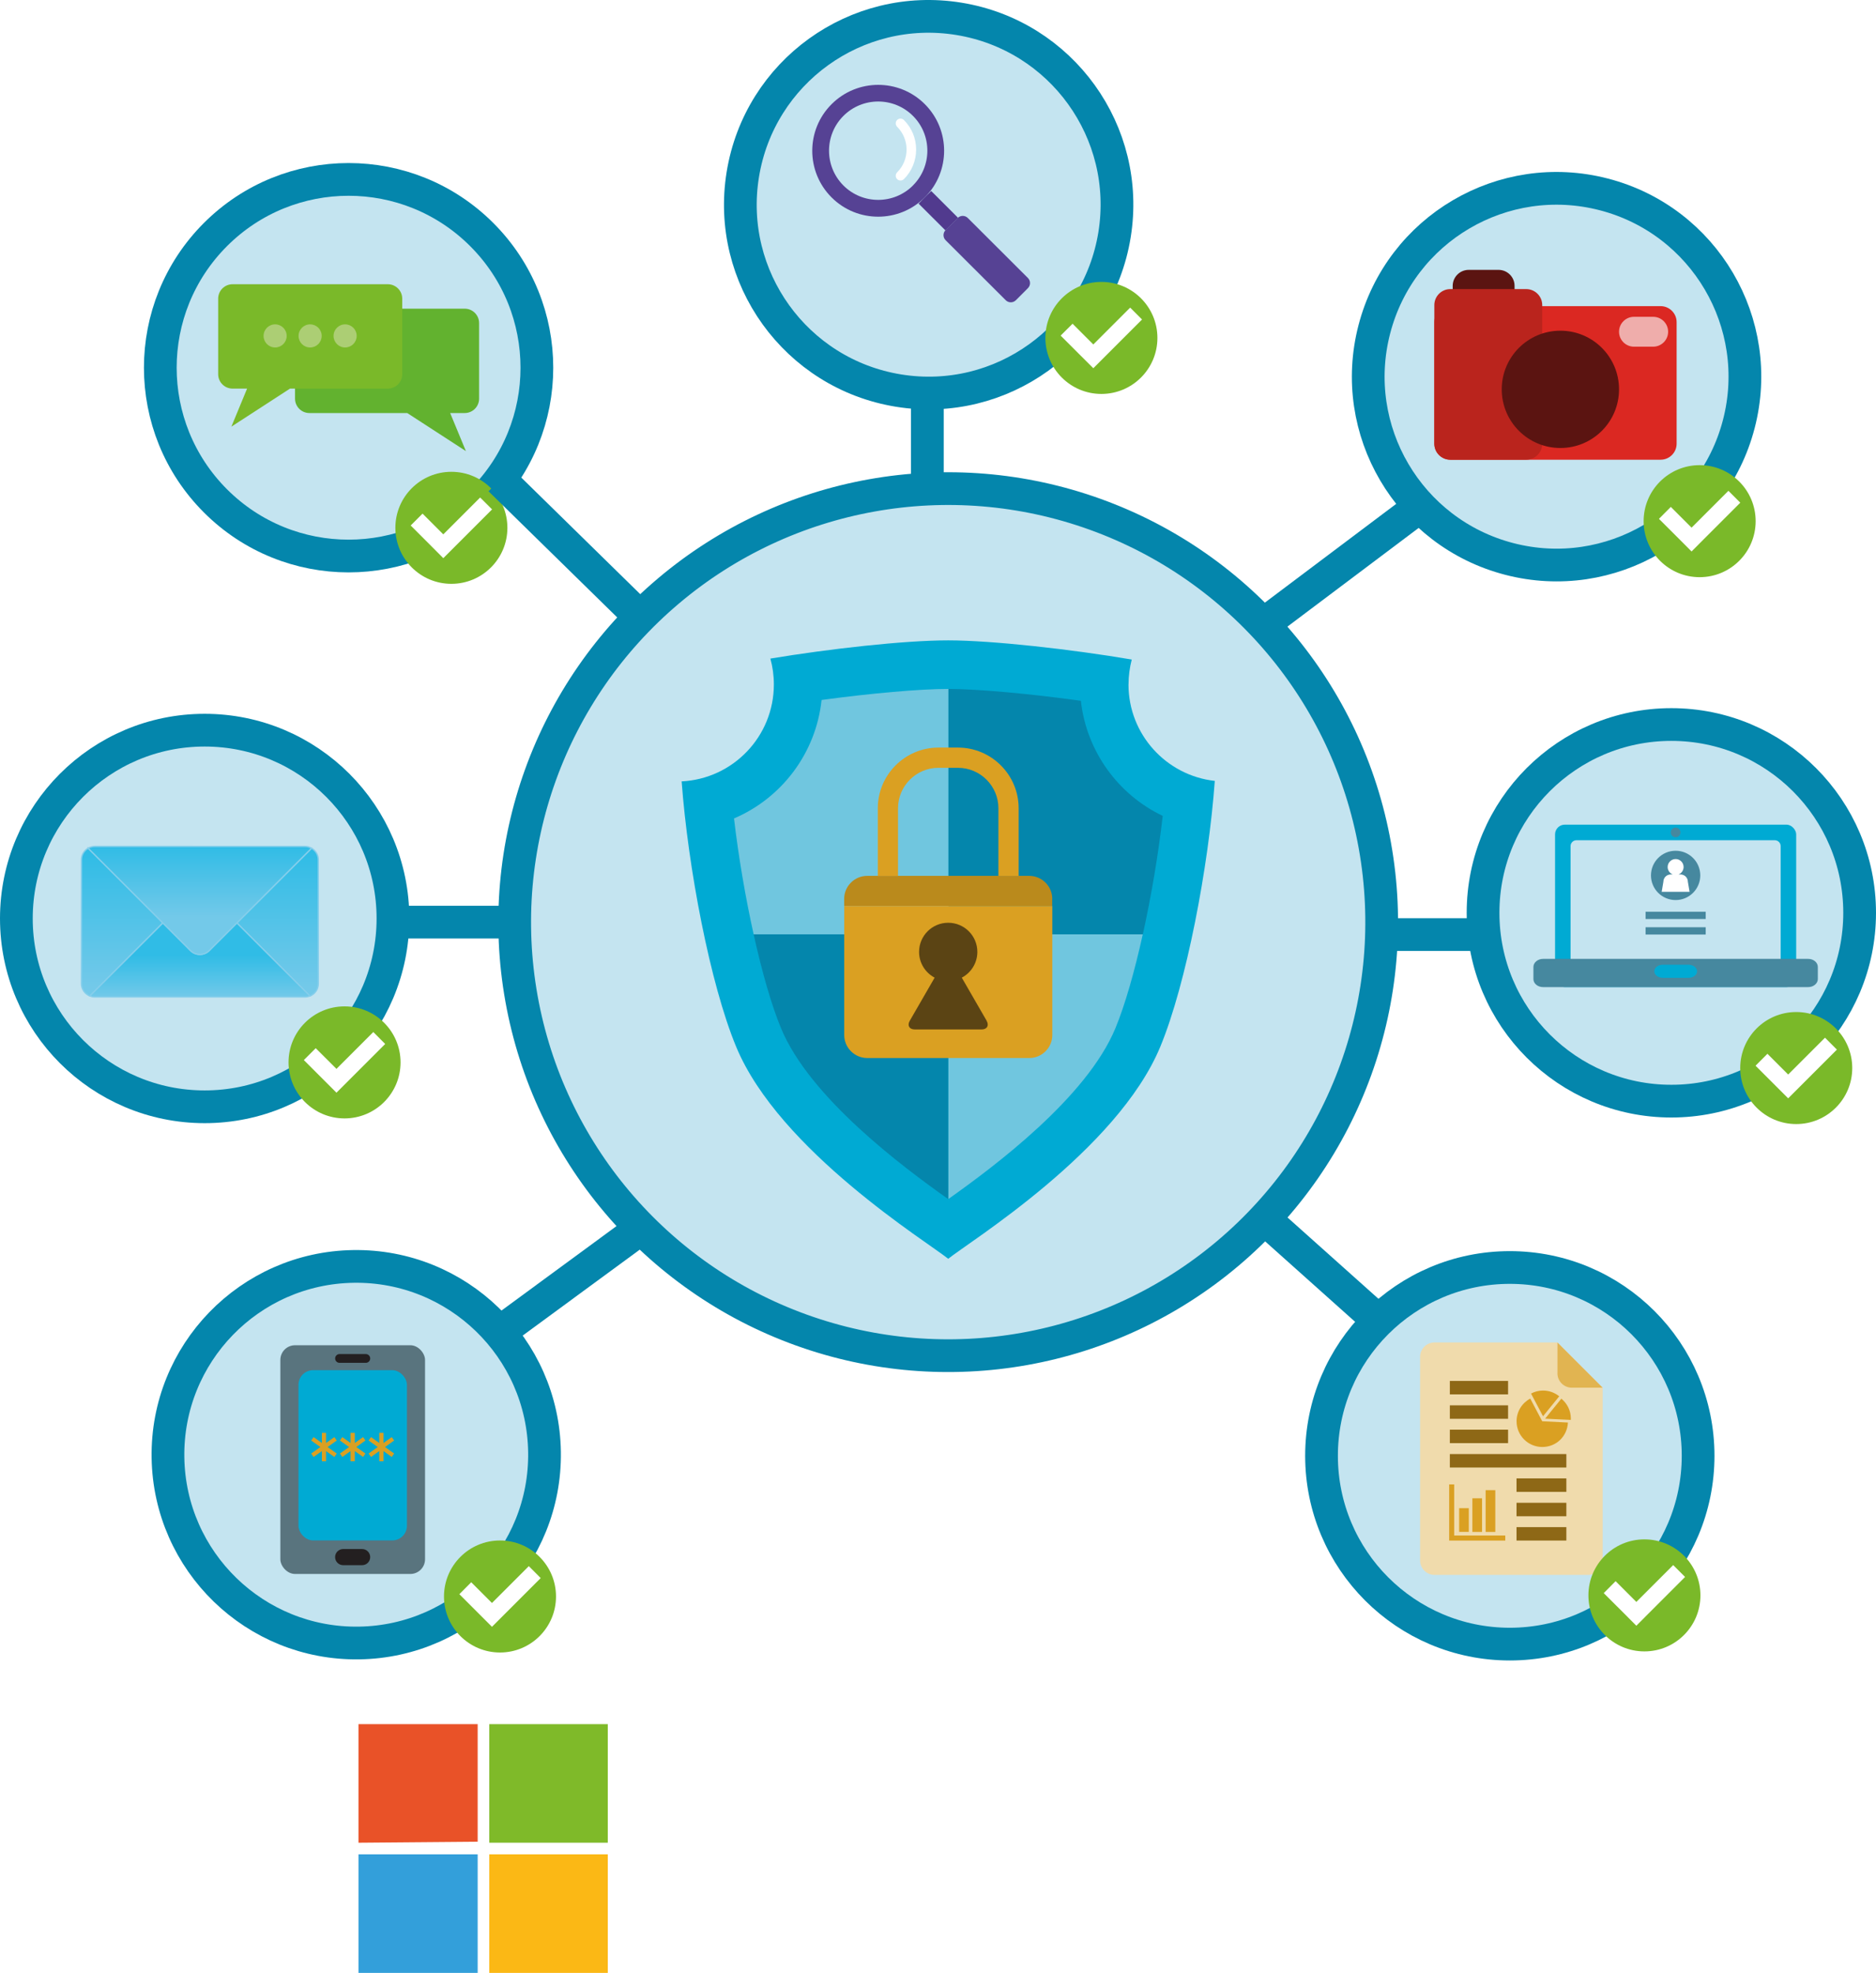 <svg xmlns="http://www.w3.org/2000/svg" xmlns:xlink="http://www.w3.org/1999/xlink" id="Capa_2" data-name="Capa 2" viewBox="0 0 355.39 373.71"><defs><style>      .cls-1 {        fill: #62b22f;      }      .cls-2 {        filter: url(#drop-shadow-9);      }      .cls-3 {        filter: url(#drop-shadow-2);      }      .cls-4 {        filter: url(#drop-shadow-6);      }      .cls-5 {        fill: #231f20;      }      .cls-6 {        fill: #7fba29;      }      .cls-7 {        filter: url(#drop-shadow-5);      }      .cls-8 {        fill: #fff;      }      .cls-9 {        fill: url(#Degradado_sin_nombre_10-2);      }      .cls-9, .cls-10, .cls-11, .cls-12, .cls-13 {        stroke-miterlimit: 10;      }      .cls-9, .cls-10, .cls-11, .cls-13 {        stroke: #85ceeb;        stroke-width: .25px;      }      .cls-14 {        fill: #5b4414;      }      .cls-15 {        fill: #efadab;      }      .cls-16, .cls-12, .cls-17 {        fill: none;      }      .cls-18 {        filter: url(#drop-shadow-8);      }      .cls-19 {        filter: url(#drop-shadow-4);      }      .cls-20 {        filter: url(#drop-shadow-7);      }      .cls-21 {        fill: #564294;      }      .cls-22 {        fill: #daa022;      }      .cls-23 {        fill: #8e6816;      }      .cls-24 {        filter: url(#drop-shadow-1);      }      .cls-25 {        fill: #e1b451;      }      .cls-10 {        fill: url(#Degradado_sin_nombre_10-3);      }      .cls-11 {        fill: url(#Degradado_sin_nombre_10);      }      .cls-12, .cls-17 {        stroke: #0486ac;        stroke-width: 6.2px;      }      .cls-26 {        fill: #513a8e;      }      .cls-27 {        fill: #59747e;      }      .cls-13 {        fill: url(#Degradado_sin_nombre_9);      }      .cls-28 {        fill: #5b1411;      }      .cls-29 {        fill: #ba8a1c;      }      .cls-30 {        fill: #f0dbac;      }      .cls-31 {        fill: #0486ac;      }      .cls-32 {        fill: #70c6df;      }      .cls-33 {        fill: #e95228;      }      .cls-34 {        fill: #46889f;      }      .cls-35 {        fill: #339fda;      }      .cls-36 {        fill: #c4e4f0;      }      .cls-37 {        fill: #acce74;      }      .cls-38 {        filter: url(#drop-shadow-3);      }      .cls-17 {        stroke-linejoin: round;      }      .cls-39 {        fill: #00aad3;      }      .cls-40 {        fill: #fbb815;      }      .cls-41 {        fill: #7ab929;      }      .cls-42 {        fill: #db2822;      }      .cls-43 {        fill: #ba241d;      }    </style><filter id="drop-shadow-1" x="0" y="0" width="360.39" height="319.53" filterUnits="userSpaceOnUse"><feGaussianBlur stdDeviation="0"></feGaussianBlur></filter><filter id="drop-shadow-2" x="53.11" y="254.82" width="31.84" height="47.75" filterUnits="userSpaceOnUse"><feGaussianBlur stdDeviation="0"></feGaussianBlur></filter><filter id="drop-shadow-3" x="129.14" y="121.31" width="105.43" height="121.56" filterUnits="userSpaceOnUse"><feGaussianBlur stdDeviation="0"></feGaussianBlur></filter><filter id="drop-shadow-4" x="15.31" y="160.21" width="49.55" height="33.19" filterUnits="userSpaceOnUse"><feGaussianBlur stdDeviation="0"></feGaussianBlur></filter><linearGradient id="Degradado_sin_nombre_10" data-name="Degradado sin nombre 10" x1="52.59" y1="186.87" x2="52.59" y2="161.48" gradientUnits="userSpaceOnUse"><stop offset="0" stop-color="#73c9e9"></stop><stop offset="1" stop-color="#30bce6"></stop></linearGradient><linearGradient id="Degradado_sin_nombre_10-2" data-name="Degradado sin nombre 10" x1="23.15" y1="186.87" x2="23.15" y2="161.48" xlink:href="#Degradado_sin_nombre_10"></linearGradient><linearGradient id="Degradado_sin_nombre_10-3" data-name="Degradado sin nombre 10" x1="37.87" y1="189.07" x2="37.87" y2="180.93" xlink:href="#Degradado_sin_nombre_10"></linearGradient><linearGradient id="Degradado_sin_nombre_9" data-name="Degradado sin nombre 9" x1="37.87" y1="160.28" x2="37.87" y2="173.91" gradientUnits="userSpaceOnUse"><stop offset="0" stop-color="#30bce6"></stop><stop offset=".99" stop-color="#73c9e9"></stop></linearGradient><filter id="drop-shadow-5" x="41.32" y="53.84" width="53.87" height="36.05" filterUnits="userSpaceOnUse"><feGaussianBlur stdDeviation="0"></feGaussianBlur></filter><filter id="drop-shadow-6" x="153.88" y="16.07" width="45.68" height="45.64" filterUnits="userSpaceOnUse"><feGaussianBlur stdDeviation="0"></feGaussianBlur></filter><filter id="drop-shadow-7" x="271.72" y="51.12" width="50.33" height="40.39" filterUnits="userSpaceOnUse"><feGaussianBlur stdDeviation="0"></feGaussianBlur></filter><filter id="drop-shadow-8" x="290.49" y="156.21" width="58.31" height="35.19" filterUnits="userSpaceOnUse"><feGaussianBlur stdDeviation="0"></feGaussianBlur></filter><filter id="drop-shadow-9" x="269.02" y="254.29" width="39.01" height="48.45" filterUnits="userSpaceOnUse"><feGaussianBlur stdDeviation="0"></feGaussianBlur></filter></defs><g id="Capa_1-2" data-name="Capa 1"><g><g><rect class="cls-35" x="67.91" y="351.25" width="22.58" height="22.46"></rect><polygon class="cls-33" points="67.91 326.59 90.49 326.59 90.49 348.86 67.91 349.05 67.91 326.59"></polygon><path class="cls-8" d="M288.29,364.02c-3.24,1.41-7.87,1.06-9.17-2.77-.1-.29-.38-1.32-.38-1.55v-11.62s-.18-.19-.19-.19h-6.71s-.19.18-.19.19v16.2h-4.9v-16.39h-3.35v-3.87h3.35v-3.42c0-.94.64-2.69,1.14-3.51,1.8-2.93,5.99-3.87,9.06-2.69v4.07c-1.61-.69-3.85-1-4.8.82-.18.34-.49,1.23-.49,1.57v3.16h7.1v-4.65l4.77-1.42v5.87c0,.14.32.18.45.2,1.33.16,2.96-.13,4.33,0v3.87h-4.77v10.13c0,.06.15.85.19.98.59,2.22,2.91,2.03,4.59,1.15v3.87Z"></path><path class="cls-8" d="M136.3,336.01l8.07,20.65,8.45-20.65h6.97v28.08s-.18.19-.19.19h-4.84v-21.56l-8.54,21.34-.1.16c-.14.09-2.97.12-3.3.06-.14-.03-.25-.06-.31-.2l-8.65-21.35-.19,21.56h-4.58v-28.27h7.23Z"></path><rect class="cls-6" x="92.69" y="326.59" width="22.45" height="22.46"></rect><rect class="cls-40" x="92.69" y="351.25" width="22.45" height="22.46"></rect><path class="cls-8" d="M251.49,343.54c8.37-.74,12.8,5.1,11.32,13.13-2.06,11.19-19.59,10.84-20.57-.86-.54-6.4,2.51-11.67,9.25-12.27ZM251.75,347.54c-5.69.7-6.1,10.94-1.26,12.81,3.23,1.25,6.47-.08,7.29-3.55,1.07-4.54-.37-9.95-6.03-9.26Z"></path><path class="cls-8" d="M213.04,343.54c7.35-.61,11.88,3.75,11.51,11.13-.34,6.95-5.64,10.92-12.44,9.98-11.74-1.62-11.34-20.1.93-21.11ZM213.3,347.54c-5.93.72-6.1,11.2-1.2,12.88,4.03,1.38,7.05-.88,7.41-4.99.38-4.3-1.11-8.5-6.2-7.89Z"></path><path class="cls-8" d="M239.13,348.79c-.93-.45-1.74-.94-2.76-1.18-1.92-.46-5.61-.43-4.63,2.56.43,1.32,4.07,2.39,5.36,3.16,1.48.88,2.78,2.15,3.02,3.95,1.02,7.52-8.22,8.87-13.39,6.29v-4.58c.85.41,1.62.97,2.51,1.29,1.49.55,5.22,1.28,5.94-.65.37-1.01.1-1.73-.72-2.37-2.6-2.06-7.16-1.94-7.69-6.37-.64-5.33,3.81-7.7,8.55-7.39.46.03,3.8.58,3.8.97v4.32Z"></path><path class="cls-8" d="M188.16,344.53v4.65c-.71-.32-1.34-.8-2.07-1.09-3.98-1.59-7.95.23-8.74,4.55-1.05,5.76,3.25,9.77,8.83,7.41.7-.29,1.3-.75,1.98-1.05v4.32c-3.37,2.01-8.52,2-11.78-.22-3.8-2.58-4.78-7.44-3.79-11.75,1.63-7.08,9.32-9.48,15.57-6.82Z"></path><path class="cls-8" d="M203.52,348.66c-1.23-.29-2.16-.83-3.52-.61-2.17.34-3.58,3.2-3.58,5.2v11.04h-4.77v-20.27h4.77v3.23c.54-.64.83-1.52,1.42-2.13,1.05-1.1,2.7-1.59,4.2-1.49.25.02,1.48.2,1.48.46v4.58Z"></path><rect class="cls-8" x="164.17" y="344.02" width="4.9" height="20.27"></rect><path class="cls-8" d="M166.07,335.4c4.52-.78,4.84,6.18-.02,5.51-2.97-.41-3.09-4.97.02-5.51Z"></path></g><g class="cls-24"><g><path class="cls-36" d="M103.12,275.98c0,19.7-15.97,35.67-35.67,35.67s-35.67-15.97-35.67-35.67,15.97-35.67,35.67-35.67,35.67,15.97,35.67,35.67Z"></path><circle class="cls-17" cx="67.48" cy="275.56" r="35.67" transform="translate(-4.17 1.05) rotate(-.87)"></circle><g><circle class="cls-41" cx="94.72" cy="302.41" r="10.61"></circle><polygon class="cls-8" points="102.43 298.92 100.18 296.66 93.2 303.64 89.27 299.71 87.02 301.97 90.95 305.9 90.95 305.9 93.2 308.15 95.45 305.9 95.45 305.9 102.43 298.92"></polygon></g><g class="cls-3"><rect class="cls-27" x="53.11" y="254.82" width="27.41" height="43.32" rx="2.78" ry="2.78"></rect><path class="cls-5" d="M70.13,294.95c0,.84-.68,1.53-1.53,1.53h-3.59c-.84,0-1.53-.68-1.53-1.53h0c0-.84.68-1.53,1.53-1.53h3.59c.84,0,1.53.68,1.53,1.53h0Z"></path><path class="cls-5" d="M70.13,257.32c0,.46-.37.83-.83.83h-4.98c-.46,0-.83-.37-.83-.83h0c0-.46.37-.83.83-.83h4.98c.46,0,.83.37.83.83h0Z"></path><rect class="cls-39" x="56.54" y="259.54" width="20.55" height="32.25" rx="2.78" ry="2.78"></rect><polygon class="cls-22" points="63.8 272.86 63.34 272.22 61.77 273.33 61.77 271.41 60.98 271.41 60.98 273.33 59.41 272.22 58.95 272.86 60.69 274.1 58.95 275.33 59.41 275.98 60.98 274.87 60.98 276.79 61.77 276.79 61.77 274.87 63.34 275.98 63.8 275.33 62.06 274.1 63.8 272.86"></polygon><polygon class="cls-22" points="69.23 272.86 68.78 272.22 67.21 273.33 67.21 271.41 66.41 271.41 66.41 273.33 64.85 272.22 64.39 272.86 66.13 274.1 64.39 275.33 64.85 275.98 66.41 274.87 66.41 276.79 67.21 276.79 67.21 274.87 68.78 275.98 69.23 275.33 67.5 274.1 69.23 272.86"></polygon><polygon class="cls-22" points="74.67 272.86 74.21 272.22 72.65 273.33 72.65 271.41 71.85 271.41 71.85 273.33 70.29 272.22 69.83 272.86 71.56 274.1 69.83 275.33 70.29 275.98 71.85 274.87 71.85 276.79 72.65 276.79 72.65 274.87 74.21 275.98 74.67 275.33 72.94 274.1 74.67 272.86"></polygon></g></g><g><g><path class="cls-36" d="M262.38,174.48c0,44.99-36.47,81.45-81.45,81.45s-81.45-36.47-81.45-81.45,36.47-81.45,81.45-81.45,81.45,36.47,81.45,81.45Z"></path><circle class="cls-17" cx="179.63" cy="174.67" r="82.12" transform="translate(-28 34.43) rotate(-10.16)"></circle></g><g class="cls-38"><path class="cls-39" d="M213.79,129.65c0-1.63.22-3.21.61-4.72-11.34-1.93-26.44-3.63-34.77-3.63s-22.49,1.59-33.69,3.45c.43,1.56.66,3.2.66,4.9,0,9.85-7.74,17.88-17.47,18.36,1.2,16.24,5.38,38.33,10.32,50.25,8.17,19.75,36.43,37.12,40.18,40.18,3.75-3.06,32.01-20.43,40.18-40.18,4.94-11.94,9.14-34.09,10.32-50.34-9.19-1.02-16.35-8.81-16.35-18.27Z"></path><g><path class="cls-31" d="M216.5,176.98c1.57-7.1,2.91-14.97,3.77-22.43-8.45-4.03-14.44-12.21-15.51-21.8-9.6-1.34-19.47-2.24-25.11-2.25v46.48h36.84Z"></path><path class="cls-32" d="M179.66,130.5h-.03c-5.42,0-14.7.83-23.99,2.09-1.07,10.09-7.57,18.59-16.59,22.44.86,7.32,2.18,15.01,3.72,21.95h36.89v-46.48Z"></path><path class="cls-31" d="M142.77,176.98c1.57,7.1,3.38,13.42,5.18,17.77,5.44,13.15,22.96,26.21,31.68,32.39,0,0,.02-.01.03-.02v-50.14h-36.89Z"></path><path class="cls-32" d="M179.66,176.98v50.14c8.73-6.19,26.22-19.23,31.65-32.37,1.8-4.35,3.61-10.67,5.18-17.77h-36.84Z"></path></g></g></g><g><g><path class="cls-29" d="M199.34,170.26c0-2.39-1.96-4.35-4.35-4.35h-30.72c-2.39,0-4.35,1.96-4.35,4.35v1.34h39.41v-1.34Z"></path><path class="cls-22" d="M159.93,171.61v24.45c0,2.39,1.96,4.35,4.35,4.35h30.72c2.39,0,4.35-1.96,4.35-4.35v-24.45h-39.41Z"></path></g><path class="cls-22" d="M192.97,165.92h-3.83v-12.82c0-4.22-3.44-7.66-7.66-7.66h-3.7c-4.22,0-7.66,3.44-7.66,7.66v12.82h-3.83v-12.82c0-6.33,5.15-11.49,11.49-11.49h3.7c6.33,0,11.49,5.15,11.49,11.49v12.82Z"></path><path class="cls-14" d="M186.91,193.35l-4.71-8.16c1.75-.92,2.95-2.76,2.95-4.88,0-3.05-2.47-5.52-5.52-5.52s-5.52,2.47-5.52,5.52c0,2.12,1.2,3.96,2.95,4.88l-4.71,8.16c-.52.9-.1,1.65.95,1.65h12.65c1.04,0,1.47-.74.95-1.65Z"></path></g><g><path class="cls-36" d="M74.44,173.98c0,19.7-15.97,35.67-35.67,35.67S3.1,193.68,3.1,173.98s15.97-35.67,35.67-35.67,35.67,15.97,35.67,35.67Z"></path><g class="cls-19"><path class="cls-11" d="M60.3,186.33v-23.48c0-.94-.52-1.74-1.28-2.17l-14.15,14.15,13.84,13.84c.93-.37,1.59-1.27,1.59-2.33Z"></path><path class="cls-9" d="M16.71,160.67c-.76.43-1.28,1.24-1.28,2.17v23.48c0,1.06.66,1.97,1.59,2.33l13.84-13.84-14.15-14.15Z"></path><path class="cls-10" d="M57.79,188.84c.32,0,.63-.07.92-.18l-13.84-13.84-5.23,5.23c-.98.98-2.57.98-3.55,0l-5.23-5.23-13.84,13.84c.29.11.59.18.92.18h39.85Z"></path><path class="cls-13" d="M39.64,180.06l19.38-19.39c-.37-.21-.78-.34-1.24-.34H17.94c-.45,0-.87.13-1.24.34l19.39,19.39c.98.98,2.57.98,3.55,0Z"></path></g><path class="cls-17" d="M74.44,173.98c0,19.7-15.97,35.67-35.67,35.67S3.1,193.68,3.1,173.98s15.97-35.67,35.67-35.67,35.67,15.97,35.67,35.67Z"></path><g><circle class="cls-41" cx="65.27" cy="201.24" r="10.61"></circle><polygon class="cls-8" points="72.97 197.75 70.72 195.49 63.74 202.47 59.81 198.55 57.56 200.8 61.49 204.73 61.49 204.73 63.74 206.98 65.99 204.73 65.99 204.73 72.97 197.75"></polygon></g></g><g><circle class="cls-36" cx="66.04" cy="69.65" r="35.67" transform="translate(-29.91 67.1) rotate(-45)"></circle><circle class="cls-17" cx="66.04" cy="69.65" r="35.67" transform="translate(-29.91 67.1) rotate(-45)"></circle><g class="cls-7"><path class="cls-1" d="M58.63,58.47h29.4c1.51,0,2.73,1.22,2.73,2.73v14.31c0,1.51-1.22,2.73-2.73,2.73h-2.75l2.98,7.21-11.11-7.21h-18.53c-1.51,0-2.73-1.22-2.73-2.73v-14.31c0-1.51,1.22-2.73,2.73-2.73Z"></path><path class="cls-41" d="M73.46,53.84h-29.4c-1.51,0-2.73,1.22-2.73,2.73v14.31c0,1.51,1.22,2.73,2.73,2.73h2.75l-2.98,7.21,11.11-7.21h18.53c1.51,0,2.73-1.22,2.73-2.73v-14.31c0-1.51-1.23-2.73-2.73-2.73Z"></path><g><path class="cls-37" d="M54.31,63.63c0,1.21-.98,2.19-2.19,2.19s-2.19-.98-2.19-2.19.98-2.19,2.19-2.19,2.19.98,2.19,2.19Z"></path><path class="cls-37" d="M60.94,63.63c0,1.21-.98,2.19-2.19,2.19s-2.19-.98-2.19-2.19.98-2.19,2.19-2.19,2.19.98,2.19,2.19Z"></path><path class="cls-37" d="M67.57,63.63c0,1.21-.98,2.19-2.19,2.19s-2.19-.98-2.19-2.19.98-2.19,2.19-2.19,2.19.98,2.19,2.19Z"></path></g></g><g><path class="cls-41" d="M96.12,99.98c0,5.86-4.75,10.61-10.61,10.61s-10.61-4.75-10.61-10.61,4.75-10.61,10.61-10.61,10.61,4.75,10.61,10.61Z"></path><polygon class="cls-8" points="93.22 96.49 90.96 94.24 83.98 101.22 80.05 97.29 77.8 99.54 81.73 103.47 81.73 103.47 83.98 105.73 86.24 103.47 86.24 103.47 93.22 96.49"></polygon></g></g><g><circle class="cls-36" cx="175.68" cy="38.77" r="35.67" transform="translate(97.59 200.84) rotate(-76.72)"></circle><circle class="cls-17" cx="175.92" cy="38.77" r="35.67" transform="translate(109.47 206.21) rotate(-80.78)"></circle><g class="cls-4"><g><path class="cls-21" d="M185.33,39.69h3.23c.75,0,1.36.61,1.36,1.36v16.09c0,.75-.61,1.36-1.36,1.36h-3.23c-.75,0-1.36-.61-1.36-1.36v-16.09c0-.75.61-1.36,1.36-1.36Z" transform="translate(20.13 146.73) rotate(-45.06)"></path><path class="cls-16" d="M185.33,39.69h3.23c.75,0,1.36.61,1.36,1.36v16.09c0,.75-.61,1.36-1.36,1.36h-3.23c-.75,0-1.36-.61-1.36-1.36v-16.09c0-.75.61-1.36,1.36-1.36Z" transform="translate(20.13 146.73) rotate(-45.06)"></path></g><rect class="cls-26" x="176.06" y="36.32" width="3.38" height="7.18" transform="translate(23.93 137.51) rotate(-45.05)"></rect><path class="cls-21" d="M175.19,19.72c4.88,4.87,4.89,12.78.01,17.66-4.87,4.88-12.78,4.89-17.66.02-4.88-4.87-4.89-12.78-.01-17.66,4.87-4.88,12.78-4.89,17.66-.02Z"></path><path class="cls-36" d="M172.95,35.14c-3.63,3.63-9.54,3.63-13.17,0-3.63-3.63-3.64-9.54-.01-13.18,3.64-3.64,9.54-3.64,13.18-.01,3.64,3.63,3.64,9.54,0,13.18h0Z"></path><path class="cls-8" d="M171.23,33.93c-.35.35-.93.35-1.28,0-.35-.35-.35-.93,0-1.28,1.15-1.15,1.79-2.69,1.79-4.32,0-1.63-.64-3.17-1.79-4.32-.35-.35-.35-.93,0-1.28,0,0,0,0,0,0,.35-.35.93-.35,1.28,0,1.5,1.49,2.32,3.48,2.32,5.6s-.82,4.11-2.31,5.6h0Z"></path></g><g><path class="cls-41" d="M219.26,64.01c0,5.86-4.75,10.61-10.61,10.61s-10.61-4.75-10.61-10.61,4.75-10.61,10.61-10.61,10.61,4.75,10.61,10.61Z"></path><polygon class="cls-8" points="216.35 60.52 214.1 58.27 207.12 65.25 203.19 61.32 200.93 63.57 204.86 67.5 204.86 67.5 207.12 69.75 209.37 67.5 209.37 67.5 216.35 60.52"></polygon></g></g><g><circle class="cls-36" cx="294.87" cy="70.92" r="35.67" transform="translate(152.25 338.57) rotate(-75.47)"></circle><circle class="cls-17" cx="294.87" cy="71.35" r="35.67" transform="translate(151.83 338.89) rotate(-75.47)"></circle><g class="cls-20"><path class="cls-28" d="M278.23,51.12h5.66c1.67,0,3.03,1.36,3.03,3.03v1.62c0,1.67-1.36,3.03-3.03,3.03h-5.66c-1.67,0-3.03-1.36-3.03-3.03v-1.62c0-1.67,1.36-3.03,3.03-3.03Z"></path><path class="cls-42" d="M274.75,57.99h39.84c1.67,0,3.03,1.36,3.03,3.03v23.03c0,1.67-1.36,3.03-3.03,3.03h-39.84c-1.67,0-3.03-1.36-3.03-3.03v-23.03c0-1.67,1.36-3.03,3.03-3.03Z"></path><path class="cls-43" d="M274.75,54.76h14.38c1.67,0,3.03,1.36,3.03,3.03v26.26c0,1.67-1.36,3.03-3.03,3.03h-14.38c-1.67,0-3.03-1.36-3.03-3.03v-26.26c0-1.67,1.36-3.03,3.03-3.03Z"></path><path class="cls-15" d="M316.01,62.84c0,1.56-1.27,2.83-2.83,2.83h-3.64c-1.56,0-2.83-1.27-2.83-2.83h0c0-1.56,1.27-2.83,2.83-2.83h3.64c1.56,0,2.83,1.27,2.83,2.83h0Z"></path><path class="cls-28" d="M306.71,73.75c0,6.14-4.97,11.11-11.11,11.11s-11.11-4.97-11.11-11.11,4.97-11.11,11.11-11.11,11.11,4.97,11.11,11.11Z"></path></g><g><path class="cls-41" d="M332.59,98.72c0,5.86-4.75,10.61-10.61,10.61s-10.61-4.75-10.61-10.61,4.75-10.61,10.61-10.61,10.61,4.75,10.61,10.61Z"></path><polygon class="cls-8" points="329.68 95.22 327.43 92.97 320.45 99.95 316.52 96.02 314.27 98.28 318.2 102.2 318.2 102.2 320.45 104.46 322.7 102.2 322.7 102.2 329.68 95.22"></polygon></g></g><g><circle class="cls-36" cx="317.43" cy="172.91" r="35.67" transform="translate(109.08 468.29) rotate(-83.38)"></circle><path class="cls-17" d="M352.29,172.91c0,19.7-15.97,35.67-35.67,35.67s-35.67-15.97-35.67-35.67,15.97-35.67,35.67-35.67,35.67,15.97,35.67,35.67Z"></path><g class="cls-18"><rect class="cls-39" x="294.59" y="156.21" width="45.68" height="30.76" rx="1.84" ry="1.84"></rect><path class="cls-36" d="M298.64,159.16h37.58c.61,0,1.11.5,1.11,1.11v22.66c0,.61-.5,1.11-1.11,1.11h-37.58c-.61,0-1.11-.5-1.11-1.11v-22.66c0-.61.5-1.11,1.11-1.11Z"></path><path class="cls-34" d="M344.37,185.45c0,.84-.82,1.53-1.84,1.53h-50.2c-1.02,0-1.84-.68-1.84-1.53v-2.29c0-.84.83-1.53,1.84-1.53h50.2c1.02,0,1.84.68,1.84,1.53v2.29Z"></path><path class="cls-39" d="M321.49,183.98c0,.69-.72,1.24-1.61,1.24h-4.88c-.89,0-1.61-.56-1.61-1.24h0c0-.69.72-1.24,1.61-1.24h4.88c.89,0,1.61.56,1.61,1.24h0Z"></path><path class="cls-34" d="M318.35,157.68c0,.51-.41.91-.92.91s-.92-.41-.92-.91.41-.92.92-.92.92.41.92.92Z"></path><path class="cls-34" d="M322.1,165.82c0,2.58-2.09,4.67-4.67,4.67s-4.67-2.09-4.67-4.67,2.09-4.67,4.67-4.67,4.67,2.09,4.67,4.67Z"></path><path class="cls-8" d="M319.75,167.03c0-.77-.62-1.39-1.39-1.39h-.38c.56-.22.96-.77.96-1.41,0-.84-.68-1.51-1.51-1.51s-1.51.68-1.51,1.51c0,.64.4,1.18.96,1.41h-.38c-.77,0-1.39.62-1.39,1.39l-.32,1.9h5.28l-.32-1.9Z"></path><rect class="cls-34" x="311.74" y="172.7" width="11.39" height="1.38"></rect><rect class="cls-34" x="311.74" y="175.64" width="11.39" height="1.38"></rect></g><g><path class="cls-41" d="M350.89,202.31c0,5.86-4.75,10.61-10.61,10.61s-10.61-4.75-10.61-10.61,4.75-10.61,10.61-10.61,10.61,4.75,10.61,10.61Z"></path><polygon class="cls-8" points="347.98 198.82 345.73 196.56 338.75 203.54 334.82 199.61 332.57 201.87 336.5 205.8 336.5 205.8 338.75 208.05 341 205.8 341 205.8 347.98 198.82"></polygon></g></g><g><path class="cls-36" d="M322.2,276.3c0,19.7-15.97,35.67-35.67,35.67s-35.67-15.97-35.67-35.67,15.97-35.67,35.67-35.67,35.67,15.97,35.67,35.67Z"></path><path class="cls-17" d="M321.69,275.76c0,19.7-15.97,35.67-35.67,35.67s-35.67-15.97-35.67-35.67,15.97-35.67,35.67-35.67,35.67,15.97,35.67,35.67Z"></path><g class="cls-2"><path class="cls-30" d="M295.04,254.29h-23.28c-1.51,0-2.74,1.22-2.74,2.74v38.55c0,1.51,1.23,2.74,2.74,2.74h29.11c1.51,0,2.74-1.22,2.74-2.74v-32.72l-8.56-8.56Z"></path><path class="cls-25" d="M295.04,260.12c0,1.51,1.22,2.74,2.74,2.74h5.83l-8.56-8.56v5.83Z"></path><g><polygon class="cls-22" points="275.48 290.86 275.48 281.18 274.53 281.18 274.53 290.86 274.53 291.82 275.48 291.82 285.16 291.82 285.16 290.86 275.48 290.86"></polygon><rect class="cls-22" x="276.42" y="285.68" width="1.83" height="4.49"></rect><rect class="cls-22" x="278.93" y="283.81" width="1.83" height="6.37"></rect><rect class="cls-22" x="281.44" y="282.27" width="1.83" height="7.91"></rect></g><g><path class="cls-22" d="M295.38,264.49c-.84-.68-1.9-1.09-3.07-1.09-.82,0-1.6.21-2.27.57l2.27,4.3,3.07-3.78Z"></path><path class="cls-22" d="M297.58,268.72c0-1.53-.7-2.89-1.8-3.78l-3.07,3.78,4.86.24c0-.08.01-.16.01-.24Z"></path><path class="cls-22" d="M292.16,269.22l-2.27-4.3c-1.54.82-2.59,2.44-2.59,4.3,0,2.69,2.18,4.87,4.87,4.87s4.73-2.05,4.86-4.63l-4.86-.24Z"></path></g><rect class="cls-23" x="274.66" y="275.43" width="22.07" height="2.55"></rect><rect class="cls-23" x="274.66" y="270.81" width="11.03" height="2.55"></rect><rect class="cls-23" x="274.66" y="266.2" width="11.03" height="2.55"></rect><rect class="cls-23" x="274.66" y="261.58" width="11.03" height="2.55"></rect><rect class="cls-23" x="287.29" y="284.66" width="9.44" height="2.55"></rect><rect class="cls-23" x="287.29" y="289.27" width="9.44" height="2.54"></rect><rect class="cls-23" x="287.29" y="280.04" width="9.44" height="2.55"></rect></g><g><path class="cls-41" d="M322.13,302.2c0,5.86-4.75,10.61-10.61,10.61s-10.61-4.75-10.61-10.61,4.75-10.61,10.61-10.61,10.61,4.75,10.61,10.61Z"></path><polygon class="cls-8" points="319.22 298.71 316.97 296.46 309.99 303.44 306.06 299.51 303.81 301.77 307.74 305.69 307.74 305.69 309.99 307.95 312.24 305.69 312.24 305.69 319.22 298.71"></polygon></g></g><line class="cls-12" x1="97.51" y1="174.67" x2="74.44" y2="174.67"></line><line class="cls-12" x1="262.38" y1="177.03" x2="281.77" y2="177.03"></line><line class="cls-12" x1="175.68" y1="74.44" x2="175.68" y2="92.54"></line><line class="cls-12" x1="239.63" y1="230.95" x2="261.16" y2="250.2"></line><line class="cls-12" x1="94.72" y1="90.85" x2="121.28" y2="116.88"></line><line class="cls-12" x1="239.63" y1="118.02" x2="269.02" y2="95.92"></line><line class="cls-12" x1="121.28" y1="232.8" x2="96.12" y2="251.27"></line></g></g></g></svg>